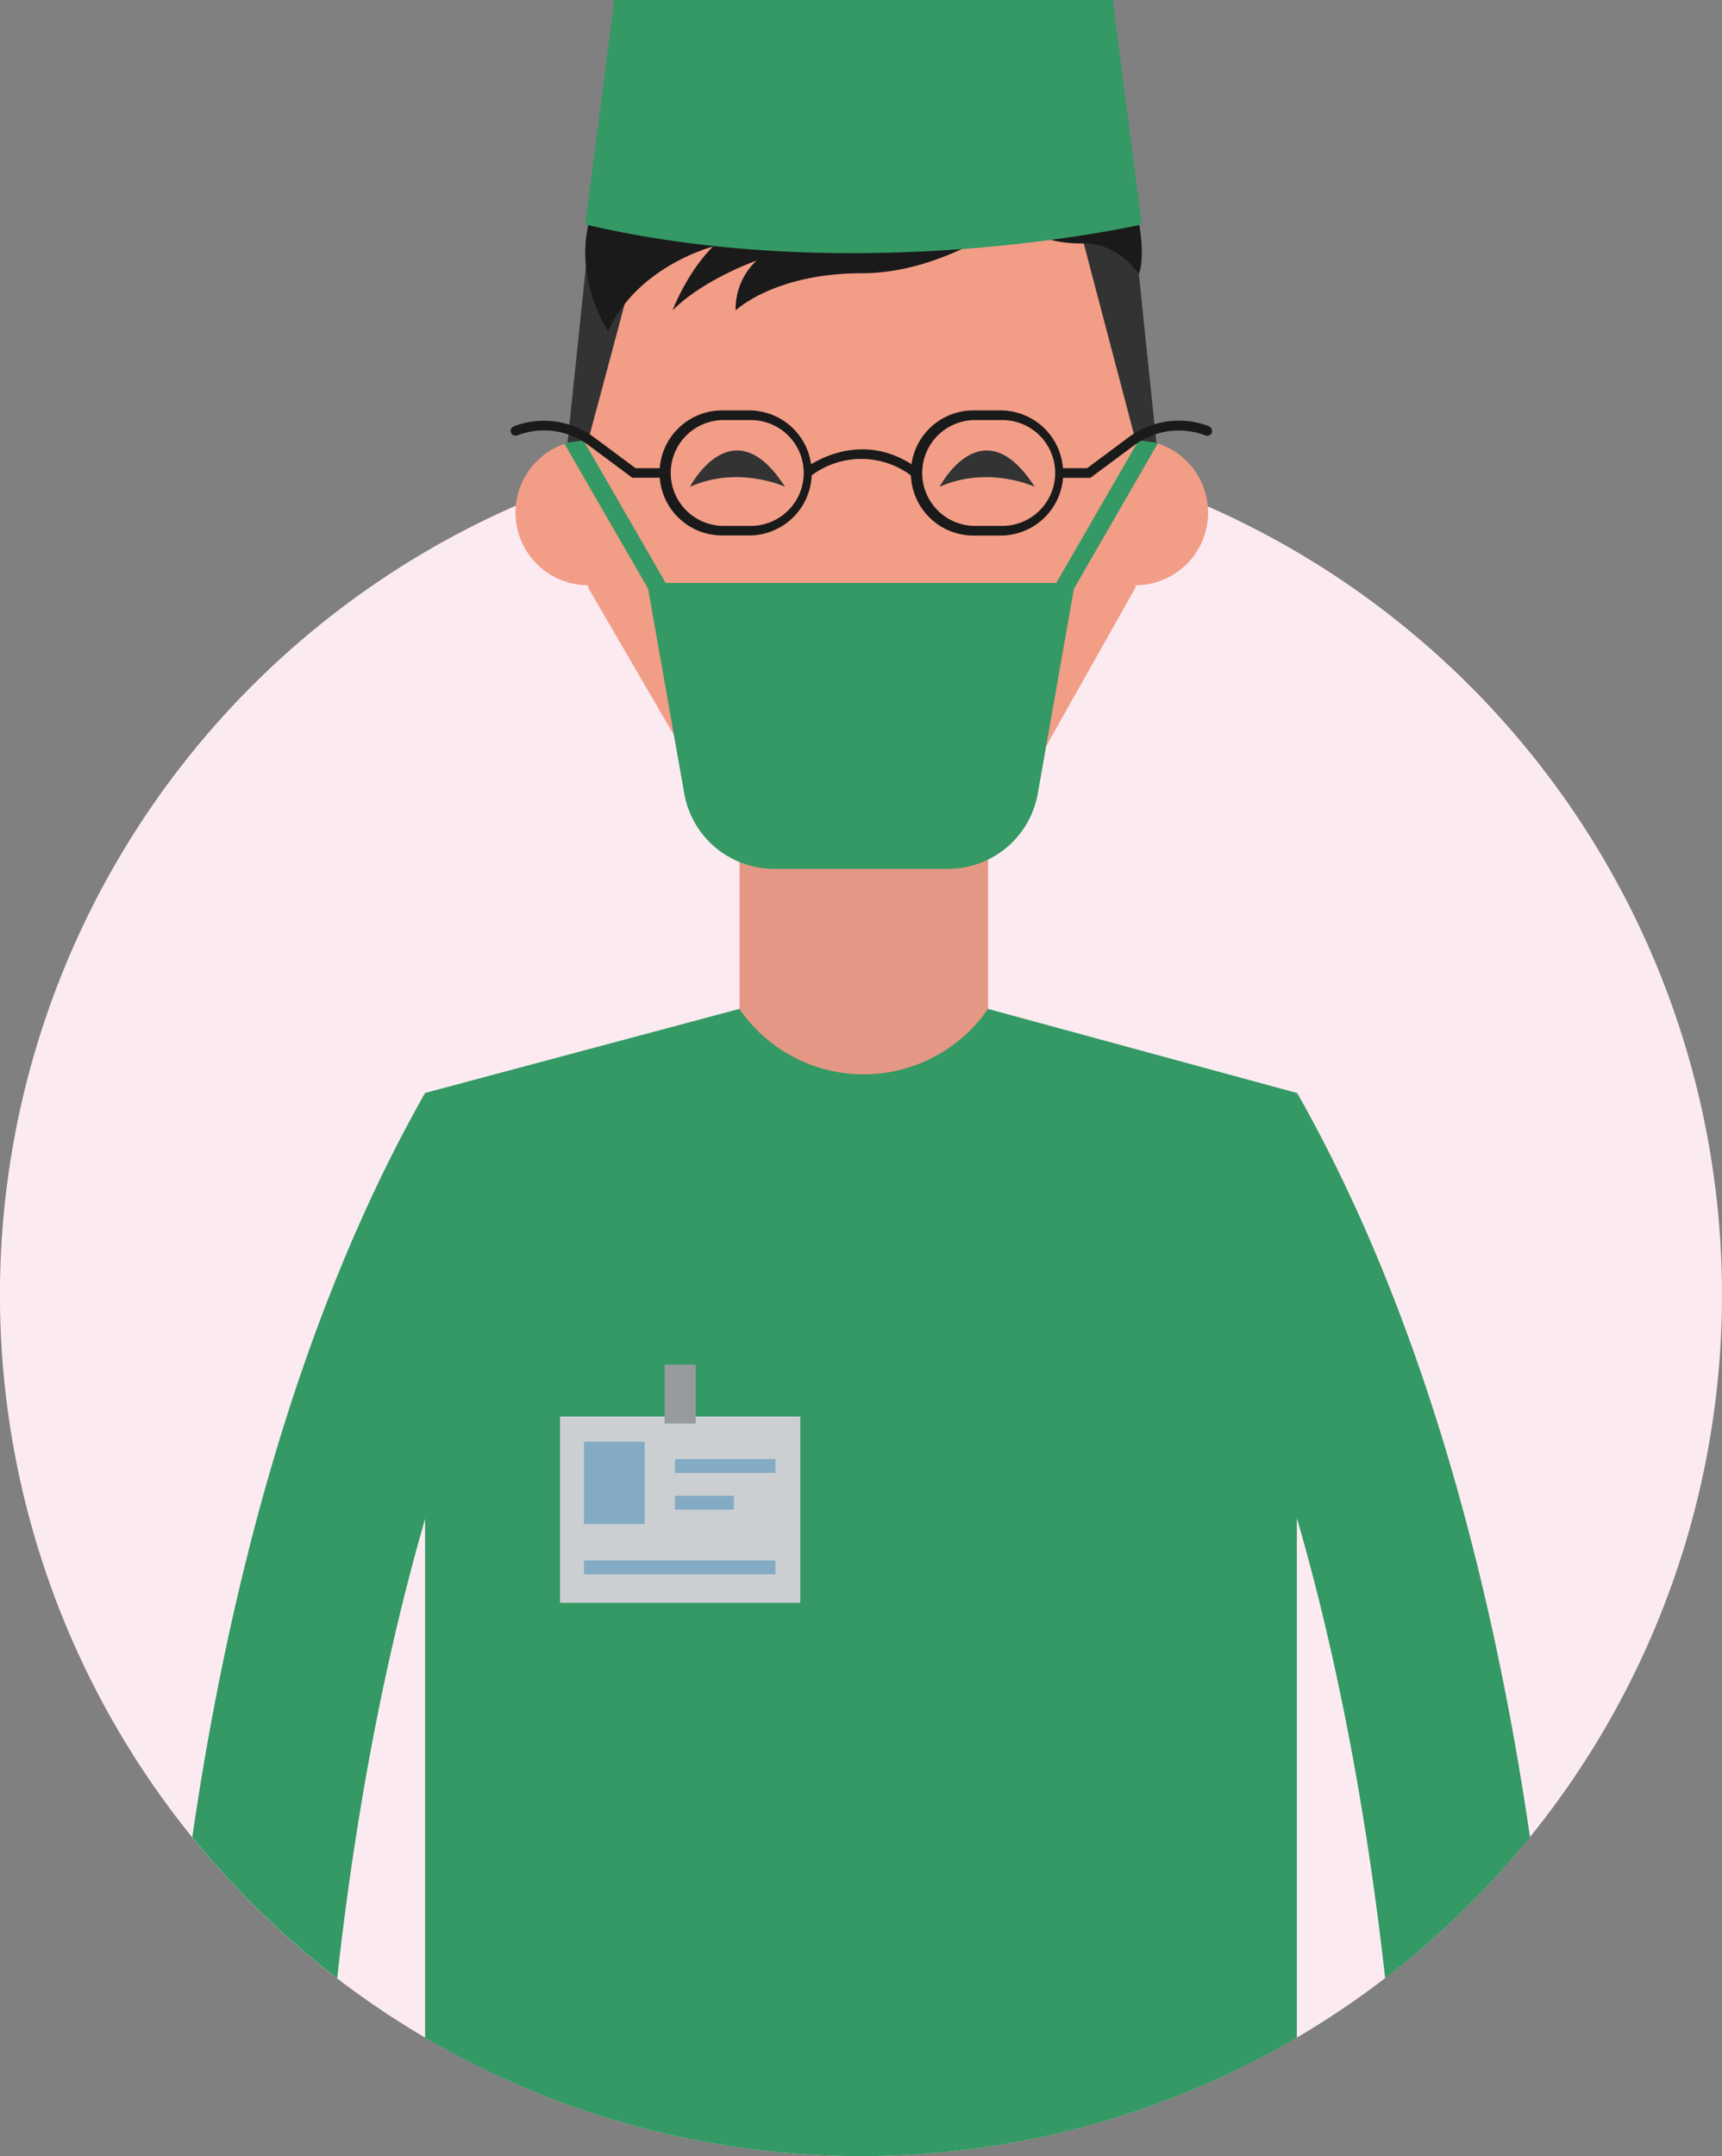 <svg xmlns="http://www.w3.org/2000/svg" width="355.55" height="445.02" viewBox="0 0 355.55 445.02"><rect x="0" y="0" width="355.55" height="445.02" fill="#808080" stroke="none"/><defs><style>.cls-1{fill:#fbebf1}.cls-2{fill:#e59785}.cls-3{fill:#349964}.cls-4{fill:#cbcfd1}.cls-5{fill:#989b9d}.cls-6{fill:#83abc4}.cls-7{fill:#f29d86}.cls-8{fill:#fff}.cls-9{fill:#333}.cls-10{fill:#1a1a1a}</style></defs><title>Asset 6</title><g id="Layer_2" data-name="Layer 2"><g id="Layer_1-2" data-name="Layer 1"><path class="cls-1" d="M355.55,267.24A177.78,177.78,0,1,1,177.77,89.47,177.78,177.78,0,0,1,355.55,267.24"/><rect class="cls-2" x="152.69" y="162.5" width="51.33" height="65.33"/><path class="cls-3" d="M204,208.24a31.14,31.14,0,0,1-51.33,0h0L87.77,225.59v195a177.89,177.89,0,0,0,180,0v-195Z"/><rect class="cls-4" x="115.63" y="292.36" width="49.61" height="38.47"/><rect class="cls-5" x="137.23" y="281.66" width="6.42" height="12.16"/><rect class="cls-6" x="120.58" y="297.58" width="12.52" height="16.99"/><rect class="cls-6" x="139.36" y="301.16" width="20.74" height="2.86"/><rect class="cls-6" x="120.58" y="322.08" width="39.52" height="2.86"/><rect class="cls-6" x="139.36" y="308.73" width="12.16" height="2.86"/><path class="cls-3" d="M267.78,225.59l-6.5,67.33C275,332.31,282.16,374,286,408.31a179.11,179.11,0,0,0,29.91-29.11c-7.09-48.56-21-105.86-48.08-153.61"/><path class="cls-3" d="M39.7,379.21a178.85,178.85,0,0,0,29.92,29.12c3.79-34.32,11-76,24.68-115.41l-6.53-67.33c-27.1,47.76-41,105.06-48.07,153.62"/><path class="cls-7" d="M234.44,90.8V69a41.9,41.9,0,0,0-41.9-41.9H163.33A41.9,41.9,0,0,0,121.44,69V90.8a15,15,0,0,0,0,30v.5l25.09,43.13a23.88,23.88,0,0,0,20.65,11.87h22.3a23.87,23.87,0,0,0,20.81-12.16l24.15-42.84v-.5a15,15,0,0,0,0-30"/><path class="cls-8" d="M185.27,152.65H170.59c-5.08,0-9.7-2.43-11.86-6.24L152.27,135H203.6l-6.46,11.43c-2.16,3.81-6.78,6.24-11.87,6.24"/><path class="cls-9" d="M194,100.48s8.81-16.88,19.64,0c0,0-9.53-4.5-19.64,0"/><path class="cls-9" d="M142.45,100.48s8.81-16.88,19.64,0c0,0-9.53-4.5-19.64,0"/><path class="cls-9" d="M234.44,90.81l-12.5-47.5.44-.11a9.82,9.82,0,0,1,12.25,8.48l4.15,39.77Z"/><path class="cls-9" d="M121.47,90.81,134,44a9.82,9.82,0,0,0-12.75,8.34l-4.08,39.13Z"/><path class="cls-10" d="M201.78,24a21.76,21.76,0,0,1,20.16-.34c11.26,5.34,15.53,26.92,13.2,32.92,0,0-4-6.42-11.44-6.33-5.41.06-21.92-.84-21.92-26.25"/><path class="cls-10" d="M211.53,43.51S196,56.4,177.94,56.4s-26.05,7.67-26.05,7.67a13.69,13.69,0,0,1,4.31-10.28s-10.84,3.78-17.34,10.28c0,0,2.92-7.75,8.34-13.17,0,0-15.62,4-21.65,17.5,0,0-18.18-27.66,16.9-43.66S211.53,18,211.53,43.51"/><path class="cls-3" d="M239.09,91.45l-4-.55-17,29.43H137.46l-17-29.43-4,.55,17.36,30.07,7.46,42.27a18.82,18.82,0,0,0,18.53,15.54h35.95a18.8,18.8,0,0,0,18.52-15.54l7.46-42.27Z"/><path class="cls-10" d="M154.7,108.54h-5.62a10.92,10.92,0,0,1,0-21.83h5.62a10.92,10.92,0,1,1,0,21.83m51.89,0H201a10.92,10.92,0,0,1,0-21.83h5.62a10.92,10.92,0,1,1,0,21.83m43-20.57A17.4,17.4,0,0,0,233,90.28l-8.53,6.35h-5a12.92,12.92,0,0,0-12.87-11.92H201A12.91,12.91,0,0,0,188.2,95.82c-9.07-5.78-17.42-2-20.72,0A12.93,12.93,0,0,0,154.7,84.71h-5.62a12.92,12.92,0,0,0-12.86,11.92h-5l-8.54-6.35A17.39,17.39,0,0,0,106.08,88a1,1,0,0,0,.71,1.87,15.4,15.4,0,0,1,14.71,2l9.06,6.74h5.66a12.92,12.92,0,0,0,12.86,11.91h5.62a12.92,12.92,0,0,0,12.89-12.4,17.15,17.15,0,0,1,20.49,0A12.92,12.92,0,0,0,201,110.54h5.62a12.92,12.92,0,0,0,12.87-11.91h5.65l9.07-6.74a15.39,15.39,0,0,1,14.7-2,1,1,0,1,0,.71-1.87"/><path class="cls-3" d="M120.84,46.33l6-46.33H229.75l6,46.33s-58,13.34-114.91,0"/></g></g></svg>
